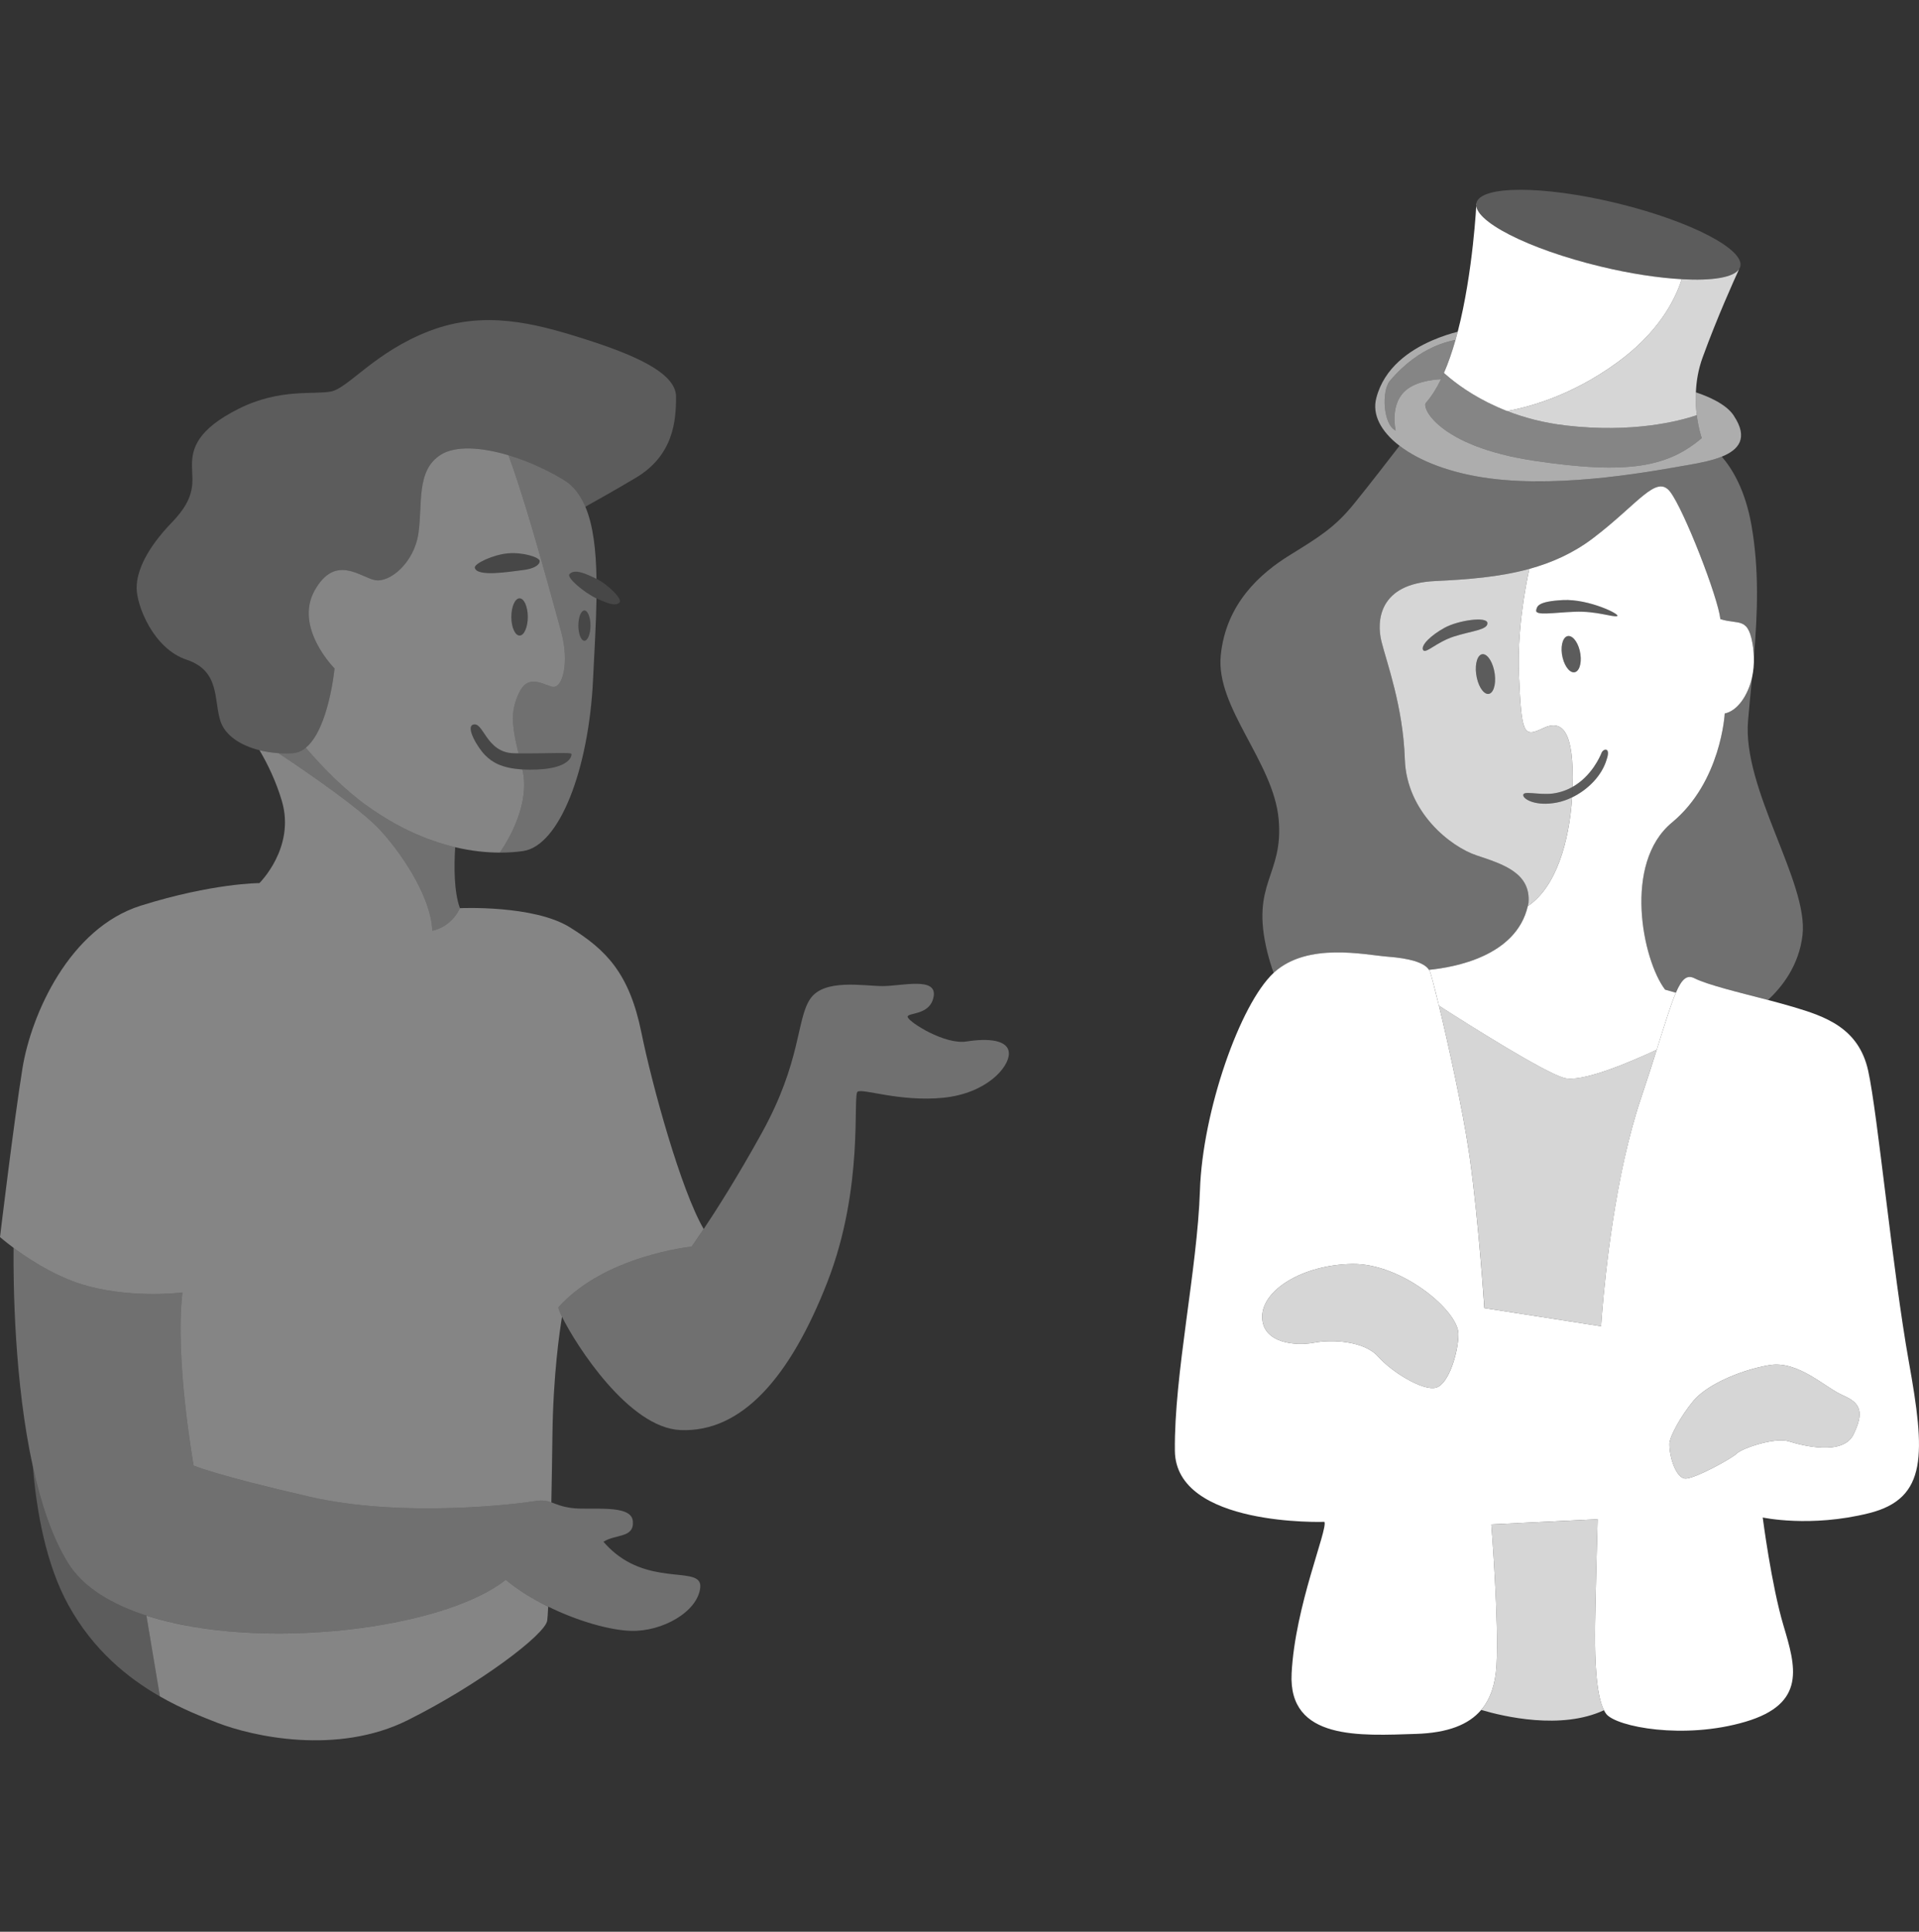 <svg fill="none" height="302" viewBox="0 0 300 302" width="300" xmlns="http://www.w3.org/2000/svg"><rect x="0" y="0" width="300" height="302" fill="#333333" stroke="none"/><g fill="#fff"><path d="m 227.54 53.15 c -.88 .15 -2.1 .47 -3.53 1.13 -2.01 .92 -4.41 2.51 -6.74 5.28 -1.31 1.58 -1.05 6.83 .92 7.75 0 0 -.92 -3.81 1.31 -6.04 1.56 -1.57 4.28 -1.9 5.77 -1.96 .16 -.33 .31 -.66 .46 -1 .69 -1.58 1.29 -3.33 1.81 -5.16 z" opacity=".4"/><path d="m 225.73 58.31 c .26 .22 .55 .47 .87 .74 1.85 1.53 4.85 3.59 9 5.21 3.99 -.73 10.36 -2.62 17.13 -7.52 6.43 -4.65 9.08 -9.66 10.18 -13.09 -3.61 -.2 -8 -.85 -12.67 -1.98 -11.39 -2.74 -20.09 -7.19 -19.43 -9.94 0 0 -.5 10.79 -2.92 20.13 -.12 .44 -.23 .86 -.35 1.29 -.52 1.83 -1.12 3.58 -1.81 5.16 z"/><path d="m 269.63 111.54 s -.54 10.69 -8.25 17.05 c -7.7 6.36 -4.59 21.51 -1.08 26.11 l 1.69 .5 c .94 -2.17 1.73 -2.85 2.91 -2.26 2.06 1.04 7.03 2.23 11.49 3.39 2.16 -1.99 4.85 -5.36 5.4 -10.15 .95 -8.25 -9.46 -22.87 -8.51 -33.56 .2 -2.3 .42 -4.55 .63 -6.76 -.67 3.05 -2.41 5.31 -4.28 5.68 z" opacity=".3"/><path d="m 263.94 72.69 c 1.71 -.3 3.65 -.66 5.23 -1.3 2.63 -1.06 4.21 -2.88 1.89 -6.38 -.02 -.02 -.02 -.04 -.04 -.07 -.6 -.89 -1.59 -1.65 -2.82 -2.31 -.91 -.49 -1.96 -.92 -3.09 -1.3 -.05 1.32 .02 2.54 .15 3.58 .27 2.17 .78 3.58 .78 3.58 -5.25 4.46 -11.41 5.77 -26.22 3.54 -7.64 -1.15 -12.07 -3.31 -14.49 -5.24 -2.28 -1.82 -2.76 -3.44 -2.42 -3.81 .88 -.99 1.66 -2.24 2.36 -3.68 -1.49 .07 -4.21 .4 -5.77 1.97 -2.23 2.23 -1.31 6.04 -1.31 6.04 -1.97 -.92 -2.23 -6.17 -.92 -7.75 2.33 -2.77 4.73 -4.36 6.74 -5.28 1.43 -.66 2.65 -.98 3.53 -1.13 .12 -.43 .23 -.86 .35 -1.29 -1.1 .28 -2.51 .72 -4.01 1.37 -3.52 1.53 -7.48 4.25 -8.71 8.96 -.7 2.56 .66 5.24 3.62 7.5 3.1 2.38 7.97 4.29 14.08 5.1 11.93 1.57 26.48 -1.32 31.07 -2.1 z" opacity=".6"/><path d="m 244.8 66.52 c -3.53 -.41 -6.59 -1.25 -9.2 -2.26 -4.14 -1.62 -7.14 -3.68 -9 -5.21 -.32 -.27 -.61 -.52 -.87 -.74 -.15 .34 -.3 .67 -.46 .99 -.7 1.44 -1.48 2.69 -2.36 3.68 -.34 .37 .15 1.99 2.42 3.81 2.42 1.93 6.85 4.09 14.49 5.24 14.81 2.23 20.97 .92 26.22 -3.54 0 0 -.51 -1.41 -.78 -3.58 -2.79 .94 -10 2.82 -20.46 1.61 z" opacity=".4"/><path d="m 262.91 43.65 c -1.1 3.43 -3.75 8.44 -10.18 13.09 -6.77 4.9 -13.14 6.79 -17.13 7.52 2.61 1.01 5.67 1.85 9.2 2.26 10.46 1.21 17.67 -.67 20.46 -1.61 -.13 -1.04 -.2 -2.25 -.14 -3.58 .07 -1.69 .36 -3.55 1.05 -5.44 2.25 -6.2 4.98 -12.24 5.71 -13.82 -.87 1.32 -4.24 1.85 -8.97 1.58 z" opacity=".8"/><path d="m 253.2 31.87 c -.19 -.05 -.38 -.1 -.57 -.14 -11.39 -2.75 -21.16 -2.74 -21.82 0 -.66 2.75 8.04 7.2 19.43 9.94 4.67 1.13 9.06 1.78 12.67 1.98 4.73 .27 8.1 -.26 8.97 -1.58 .08 -.13 .15 -.26 .19 -.41 .64 -2.7 -7.76 -7.04 -18.87 -9.79 z" opacity=".2"/><path d="m 211.38 197.6 c -7.71 .13 -14.06 4.05 -14.06 8.25 0 4.19 5.27 4.6 8.11 4.06 s 7.84 -.27 10 2.16 c 2.16 2.44 7.03 5.42 9.06 4.87 2.02 -.54 3.51 -5.65 3.51 -8.39 0 -3.65 -8.92 -11.09 -16.62 -10.95 z" opacity=".8"/><path d="m 288.14 218.16 c -2.84 -1.22 -7.03 -5.55 -11.62 -4.73 -4.6 .81 -9.73 3.11 -11.76 5.54 -2.03 2.44 -3.78 5.69 -3.78 6.77 0 2.2 1.08 5.28 2.43 5.41 1.35 .14 7.3 -3.11 8.11 -3.92 s 5.95 -2.57 8.11 -1.9 c 2.16 .68 8.51 2.3 10.13 -1.08 1.63 -3.38 1.22 -4.87 -1.62 -6.09 z" opacity=".8"/><path d="m 244.49 168.5 c -3.19 -.92 -14.39 -7.98 -19.54 -11.29 1.47 6.09 3.66 16 4.67 22.8 .06 .38 .12 .77 .17 1.17 1.39 9.93 2.27 23.32 2.27 23.32 l 18.24 2.84 s .78 -13.29 3.67 -26.23 c .71 -3.21 1.55 -6.4 2.55 -9.36 .98 -2.91 1.79 -5.45 2.48 -7.65 -4.88 2.28 -11.89 5.17 -14.51 4.4 z" opacity=".8"/><path d="m 274.09 101.39 c -.68 -5.14 -2.16 -3.65 -5.14 -4.6 -.4 -3.52 -5.68 -17.05 -7.84 -19.89 s -5 1.89 -12.16 7.31 c -3.06 2.3 -6.38 3.77 -9.87 4.73 -.68 3.1 -1.92 9.87 -1.62 16.65 .41 9.2 .68 9.74 3.78 8.25 3.09 -1.48 4.85 .66 4.6 9.18 3.01 -1.7 4.32 -4.8 4.53 -5.32 .27 -.68 1.48 -.95 .81 1.01 -.76 2.6 -2.98 4.77 -5.41 5.95 -.45 7 -2.52 14.05 -6.93 17 -1.8 7.83 -11.45 9.57 -15.45 9.96 .05 .08 .12 .16 .15 .24 .17 .44 .71 2.47 1.41 5.36 5.14 3.3 16.34 10.36 19.54 11.29 2.62 .76 9.63 -2.13 14.51 -4.4 1.31 -4.15 2.2 -7.07 2.99 -8.91 l -1.69 -.49 c -3.51 -4.61 -6.62 -19.76 1.08 -26.12 s 8.25 -17.05 8.25 -17.05 c 1.87 -.37 3.6 -2.63 4.28 -5.68 .21 -.98 .31 -2.04 .28 -3.14 -.02 -.44 -.05 -.88 -.11 -1.33 z m -28.06 3.72 c -.8 0 -1.62 -1.27 -1.85 -2.84 -.22 -1.57 .25 -2.84 1.04 -2.84 .8 0 1.63 1.27 1.85 2.84 s -.24 2.84 -1.04 2.84 z m 6.77 -8.79 c -.68 .2 -3.24 -.82 -6.62 -.68 -3.38 .13 -6.25 .67 -6.02 -.27 .14 -.54 .14 -1.35 4.19 -1.56 4.06 -.2 9.13 2.3 8.45 2.51 z"/><path d="m 216.92 149.56 c 3.29 .25 5.72 .87 6.47 2.06 4 -.39 13.65 -2.13 15.45 -9.96 .03 -.16 .08 -.32 .11 -.49 .4 -4.73 -4.06 -6.09 -8.11 -7.44 s -10.95 -6.77 -11.22 -15.02 -2.84 -15.15 -3.65 -18.4 -.4 -9.07 8.38 -9.47 c 5.04 -.24 10.03 -.61 14.73 -1.9 3.49 -.96 6.81 -2.43 9.87 -4.73 7.16 -5.42 10 -10.15 12.16 -7.31 s 7.44 16.37 7.84 19.89 c 2.98 .95 4.46 -.54 5.14 4.6 .06 .45 .08 .89 .1 1.33 .58 -6.94 .83 -13.62 -.37 -20.54 -.96 -5.53 -2.99 -8.87 -4.65 -10.79 -1.57 .64 -3.52 1 -5.23 1.3 -4.59 .79 -19.14 3.67 -31.07 2.1 -6.11 -.81 -10.97 -2.72 -14.08 -5.1 -1.45 1.88 -4.85 6.29 -7.14 9.1 -2.97 3.66 -5.41 5.15 -10 7.99 -4.6 2.84 -10 7.57 -10.81 15.69 s 8.24 16.65 9.05 25.58 -4.46 9.88 -1.76 20.83 c .29 1.16 .62 2.22 .98 3.22 .04 -.03 .07 -.07 .11 -.1 5.27 -4.74 14.19 -2.71 17.7 -2.44 z" opacity=".3"/><path d="m 245.77 124.66 c -.8 .38 -1.63 .67 -2.43 .82 -3.24 .6 -5.07 -.49 -5.2 -1.09 -.21 -.88 2.3 -.06 4.59 -.33 1.2 -.16 2.23 -.54 3.11 -1.04 .25 -8.52 -1.51 -10.66 -4.59 -9.18 -3.11 1.49 -3.38 .95 -3.79 -8.25 -.3 -6.78 .94 -13.55 1.62 -16.65 -4.7 1.29 -9.69 1.66 -14.73 1.9 -8.78 .4 -9.19 6.22 -8.38 9.47 s 3.38 10.15 3.65 18.4 c .27 8.26 7.16 13.67 11.22 15.02 4.05 1.35 8.51 2.71 8.11 7.44 -.03 .17 -.08 .33 -.11 .49 4.41 -2.95 6.48 -10 6.93 -17 z m -23.31 -23.07 c -.34 -.74 1.28 -2.3 3.38 -3.45 2.09 -1.15 6.62 -1.82 6.69 -.74 s -2.43 1.22 -5.2 2.1 c -2.78 .88 -4.53 2.85 -4.87 2.09 z m 10.17 6.9 c -.8 0 -1.63 -1.39 -1.86 -3.11 -.22 -1.72 .25 -3.11 1.05 -3.11 s 1.63 1.39 1.86 3.11 c .22 1.72 -.25 3.11 -1.05 3.11 z" opacity=".8"/><path d="m 245.77 124.66 c 2.43 -1.18 4.65 -3.35 5.41 -5.95 .68 -1.96 -.54 -1.69 -.81 -1.01 -.21 .52 -1.52 3.62 -4.53 5.32 v .16 c -.01 .49 -.04 .98 -.07 1.48 z" opacity=".2"/><path d="m 238.14 124.39 c .13 .6 1.96 1.69 5.2 1.09 .8 -.16 1.63 -.44 2.43 -.82 .03 -.5 .05 -.99 .07 -1.48 0 -.06 0 -.11 0 -.16 -.88 .5 -1.91 .88 -3.11 1.04 -2.3 .27 -4.8 -.55 -4.59 .33 z" opacity=".2"/><path d="m 232.53 97.4 c -.07 -1.08 -4.6 -.41 -6.69 .74 -2.1 1.15 -3.72 2.71 -3.38 3.45 .34 .76 2.09 -1.21 4.87 -2.09 2.77 -.88 5.27 -1.02 5.2 -2.1 z" opacity=".2"/><path d="m 244.35 93.81 c -4.05 .21 -4.05 1.02 -4.19 1.56 -.23 .94 2.64 .4 6.02 .27 3.38 -.14 5.94 .88 6.62 .68 .68 -.21 -4.39 -2.71 -8.45 -2.51 z" opacity=".2"/><path d="m 231.82 102.27 c -.8 0 -1.27 1.39 -1.05 3.11 .23 1.72 1.06 3.12 1.86 3.12 s 1.27 -1.4 1.05 -3.12 c -.23 -1.71 -1.06 -3.11 -1.86 -3.11 z" opacity=".2"/><path d="m 245.22 99.43 c -.79 0 -1.26 1.27 -1.04 2.84 .23 1.57 1.05 2.84 1.85 2.84 s 1.26 -1.27 1.04 -2.84 -1.05 -2.84 -1.85 -2.84 z" opacity=".2"/><path d="m 10.68 244.41 c -2.5 -3.99 -4.27 -9.34 -5.54 -15.07 .59 7.02 2.05 15.23 5.54 21.57 3.9 7.1 9.36 11.46 14.32 14.3 l -2.11 -12.64 c -5.49 -1.77 -9.89 -4.44 -12.21 -8.16 z" opacity=".2"/><path d="m 88.12 75.01 c -2.66 -1.61 -5.7 -2.96 -8.63 -3.84 .84 2.24 1.8 5.21 2.78 8.39 2.33 7.62 4.69 16.42 5.44 19.12 1.35 4.87 .27 9.2 -1.48 8.66 -1.76 -.54 -3.79 -1.89 -5.14 1.09 -1.19 2.61 -1.23 4.39 -.03 9.35 4.11 .05 8.18 -.2 8.27 .08 .11 .31 -.3 2.24 -5.37 2.44 -.85 .03 -1.6 .03 -2.29 -.01 1.23 5.24 -2.03 10.81 -3.53 13 1.32 .01 2.54 -.08 3.63 -.24 5.67 -.81 10.27 -12.71 10.94 -26.79 .21 -4.4 .48 -8.73 .54 -12.71 -2.01 -.96 -4.7 -3.26 -4.22 -3.79 .79 -.89 2.63 -.05 4.22 .74 -.07 -4.48 -.51 -8.38 -1.74 -11.28 -.78 -1.84 -1.87 -3.29 -3.39 -4.21 z m 3.24 20.43 c .52 0 .95 1.06 .95 2.36 0 1.31 -.43 2.37 -.95 2.37 s -.94 -1.06 -.94 -2.37 c 0 -1.3 .42 -2.36 .94 -2.36 z" opacity=".3"/><path d="m 47.8 116.9 c -.62 .5 -1.32 .82 -2.12 .86 -.73 .04 -1.44 .03 -2.14 -.01 4.27 2.83 12.92 8.75 15.93 12.06 4.05 4.46 7.97 10.95 8.11 15.69 0 0 2.83 -.4 4.32 -3.52 -.95 -2.6 -.92 -6.63 -.74 -9.53 -4.2 -1 -8.89 -2.96 -13.72 -6.43 -3.63 -2.62 -6.94 -5.97 -9.64 -9.12 z" opacity=".3"/><path d="m 45.68 117.76 c .79 -.04 1.5 -.36 2.12 -.86 3.62 -2.95 4.5 -12.4 4.5 -12.4 s -6.35 -6.36 -3.1 -12.18 c 3.24 -5.81 7.16 -2.02 9.46 -1.62 2.29 .41 6.08 -2.71 6.75 -7.31 .68 -4.6 -.4 -9.87 3.52 -12.31 2.31 -1.44 6.32 -1.17 10.56 .09 2.93 .88 5.97 2.23 8.63 3.83 1.52 .93 2.61 2.38 3.39 4.22 1.84 -1.02 4.59 -2.57 7.83 -4.49 5.95 -3.51 6.35 -8.93 6.35 -12.71 0 -3.79 -6.76 -6.63 -14.46 -9.07 s -15.54 -4.47 -24.06 -1.22 c -8.51 3.25 -12.7 8.93 -15.4 9.47 -2.71 .55 -7.98 -.54 -14.47 2.71 -6.48 3.25 -7.29 6.22 -7.29 8.8 0 2.57 .81 4.87 -3.11 8.93 s -5.54 7.57 -5.54 10.28 2.56 9.47 7.84 11.23 c 5.27 1.76 4.19 6.36 5.27 9.61 .71 2.15 3.04 3.77 6.11 4.53 .93 .23 1.92 .39 2.96 .46 .7 .04 1.41 .05 2.14 .01 z" opacity=".2"/><path d="m 81.67 120.29 c -3.37 -.2 -4.81 -1.21 -5.82 -2.22 -1.21 -1.22 -3.04 -4.37 -1.92 -4.77 1.66 -.61 2.02 4.36 6.38 4.46 .25 .01 .5 .01 .75 .02 -1.2 -4.96 -1.15 -6.74 .03 -9.35 1.35 -2.98 3.38 -1.63 5.14 -1.09 1.75 .54 2.83 -3.79 1.48 -8.66 -.75 -2.7 -3.11 -11.5 -5.44 -19.12 -.98 -3.18 -1.94 -6.15 -2.78 -8.39 -4.24 -1.26 -8.25 -1.53 -10.56 -.09 -3.92 2.44 -2.84 7.71 -3.52 12.31 -.67 4.6 -4.46 7.72 -6.75 7.31 -2.3 -.41 -6.22 -4.19 -9.47 1.62 -3.24 5.82 3.11 12.18 3.11 12.18 s -.89 9.45 -4.5 12.4 c 2.7 3.15 6 6.5 9.64 9.12 4.83 3.47 9.52 5.43 13.72 6.43 2.54 .6 4.89 .84 6.98 .84 1.5 -2.19 4.76 -7.76 3.53 -13 z m -.44 -20.93 c -.71 0 -1.29 -1.3 -1.29 -2.91 s .58 -2.91 1.29 -2.91 c .7 0 1.28 1.3 1.28 2.91 s -.58 2.91 -1.28 2.91 z m -1.83 -12.85 c 2.33 -.21 4.97 .61 4.97 1.21 0 .61 -.91 1.22 -2.74 1.42 -1.82 .21 -7.14 1.13 -7.4 -.4 -.1 -.61 2.84 -2.03 5.17 -2.23 z" opacity=".4"/><path d="m 87.31 204.36 c 7.3 -8.12 20.81 -9.47 20.81 -9.47 s .69 -.95 1.89 -2.75 c -3.55 -6.05 -8.08 -22.53 -9.73 -30.67 -1.89 -9.34 -5.54 -12.99 -11.21 -16.51 -5.68 -3.52 -17.17 -2.98 -17.17 -2.98 -1.49 3.12 -4.32 3.52 -4.32 3.52 -.14 -4.73 -4.06 -11.23 -8.11 -15.69 -3.01 -3.31 -11.66 -9.23 -15.93 -12.06 -1.04 -.07 -2.04 -.23 -2.97 -.46 1.24 2.1 2.57 4.81 3.49 7.92 2.16 7.3 -3.51 12.85 -3.51 12.85 s -7.3 0 -18.52 3.52 -17.16 17.05 -18.52 25.44 c -1.35 8.38 -3.51 26.38 -3.51 26.38 s .8 .7 2.12 1.68 c 2.53 1.87 7.01 4.79 11.8 6.03 7.3 1.9 14.6 .95 14.6 .95 -1.22 10.42 1.75 27.06 1.75 27.06 s 3.38 1.49 18.11 4.87 c 14.74 3.39 32.85 1.09 35.28 .68 1.16 -.19 1.83 -.05 2.53 .2 .07 -3.47 .13 -7.05 .17 -10.35 .11 -9.62 1.15 -16.55 1.5 -18.66 -.42 -.86 -.62 -1.42 -.55 -1.5 z" opacity=".4"/><path d="m 151.1 162.82 c -3.38 .54 -8.92 -2.98 -9.19 -3.79 s 3.51 -.13 4.05 -3.25 c .55 -3.11 -5 -1.62 -7.97 -1.62 s -9.19 -1.22 -11.35 2.03 -1.35 9.74 -7.57 20.97 c -3.84 6.95 -7.12 12.07 -9.06 14.98 -1.19 1.8 -1.89 2.75 -1.89 2.75 s -13.51 1.35 -20.81 9.47 c -.07 .08 .13 .64 .55 1.5 2.2 4.47 10.46 17.37 18.51 17.71 9.59 .41 17.16 -8.25 22.97 -23.13 5.81 -14.89 3.92 -29.23 4.73 -29.77 s 6.62 1.62 13.38 .95 c 6.76 -.68 10.27 -4.74 10.27 -6.9 0 -2.17 -3.24 -2.44 -6.62 -1.9 z" opacity=".3"/><path d="m 73.93 113.3 c -1.12 .4 .71 3.55 1.92 4.77 1.02 1.01 2.46 2.02 5.82 2.22 .69 .04 1.44 .05 2.29 .01 5.07 -.2 5.48 -2.13 5.38 -2.43 -.1 -.29 -4.16 -.04 -8.28 -.09 -.25 -.01 -.5 -.01 -.75 -.02 -4.35 -.1 -4.72 -5.07 -6.38 -4.46 z" opacity=".1"/><path d="m 81.63 89.14 c 1.83 -.2 2.74 -.81 2.74 -1.42 0 -.6 -2.64 -1.42 -4.97 -1.21 -2.33 .2 -5.27 1.62 -5.17 2.23 .26 1.53 5.58 .61 7.4 .4 z" opacity=".1"/><path d="m 93.39 90.57 c -.05 -.03 -.09 -.05 -.14 -.07 -1.59 -.8 -3.43 -1.63 -4.22 -.75 -.48 .54 2.21 2.84 4.22 3.79 .05 .02 .09 .05 .14 .07 2.02 .91 2.84 1.11 3.44 .61 .61 -.51 -1.82 -2.84 -3.44 -3.66 z" opacity=".1"/><path d="m 81.23 93.54 c -.71 0 -1.29 1.31 -1.29 2.91 0 1.61 .58 2.91 1.29 2.91 s 1.28 -1.3 1.28 -2.91 c 0 -1.6 -.57 -2.91 -1.28 -2.91 z" opacity=".1"/><path d="m 91.36 100.17 c .52 0 .95 -1.06 .95 -2.36 0 -1.31 -.43 -2.37 -.95 -2.37 s -.94 1.06 -.94 2.37 c 0 1.3 .42 2.36 .94 2.36 z" opacity=".1"/><path d="m 22.89 252.58 l 2.11 12.63 c 3.44 1.97 6.65 3.21 8.92 4.1 5.54 2.16 18.79 5.14 29.87 -.41 11.08 -5.54 21.49 -13.39 21.76 -15.56 .05 -.37 .1 -1.12 .15 -2.16 -2.4 -1.18 -4.72 -2.59 -6.64 -4.2 -9.87 7.83 -38.67 11.25 -56.17 5.6 z" opacity=".4"/><path d="m 83.66 234.67 c -2.43 .41 -20.54 2.71 -35.28 -.68 -14.73 -3.38 -18.11 -4.87 -18.11 -4.87 s -2.97 -16.64 -1.75 -27.06 c 0 0 -7.3 .95 -14.6 -.95 -4.79 -1.24 -9.27 -4.16 -11.8 -6.03 -.05 5.62 .11 20.98 3.03 34.26 1.26 5.73 3.03 11.08 5.53 15.07 2.32 3.72 6.72 6.39 12.21 8.16 17.5 5.66 46.3 2.24 56.17 -5.59 1.93 1.61 4.24 3.02 6.64 4.19 4.69 2.31 9.74 3.71 12.96 3.79 4.87 .14 10.41 -2.97 10.81 -6.76 .37 -3.43 -7.03 -.32 -13.24 -5.33 -.65 -.52 -1.28 -1.13 -1.89 -1.84 1.89 -1.22 4.86 -.54 4.59 -3.25 s -6.62 -1.62 -9.6 -2.03 c -1.55 -.21 -2.37 -.61 -3.14 -.88 -.7 -.25 -1.37 -.4 -2.53 -.2 z" opacity=".3"/><path d="m 249.76 237.51 l -16.62 .81 s 1.21 15.29 .81 22.06 c -.18 2.89 -.92 5.21 -2.39 6.94 3.43 1.02 12.48 3.18 19.19 .05 -1.28 -2.48 -1.4 -8.24 -1.4 -11.73 0 -3.79 .41 -18.13 .41 -18.13 z" opacity=".8"/><path d="m 298.41 212.89 c -2.56 -14.35 -4.86 -38.7 -6.35 -45.47 -1.48 -6.76 -6.76 -8.52 -11.76 -10.01 -1.18 -.35 -2.52 -.71 -3.91 -1.08 -4.46 -1.16 -9.43 -2.35 -11.49 -3.39 -1.18 -.59 -1.97 .09 -2.91 2.26 -.79 1.84 -1.68 4.76 -2.99 8.9 -.69 2.2 -1.5 4.74 -2.48 7.65 -1 2.96 -1.84 6.15 -2.56 9.36 -2.88 12.94 -3.66 26.23 -3.66 26.23 l -18.25 -2.84 s -.87 -13.39 -2.26 -23.32 c -.06 -.4 -.11 -.79 -.17 -1.17 -1.01 -6.8 -3.2 -16.71 -4.67 -22.8 -.7 -2.88 -1.24 -4.91 -1.41 -5.35 -.04 -.09 -.1 -.16 -.15 -.24 -.75 -1.19 -3.18 -1.81 -6.47 -2.06 -3.52 -.27 -12.44 -2.3 -17.71 2.44 -.03 .03 -.07 .06 -.1 .1 -5.25 4.86 -11.12 21.63 -11.52 33.99 -.41 12.45 -4.06 28.82 -3.92 40.73 s 23.38 11.1 23.38 11.1 c .54 1.21 -4.59 13.12 -5.13 23.68 -.55 10.55 10.81 9.74 19.46 9.47 4.95 -.16 8.21 -1.43 10.18 -3.75 1.47 -1.73 2.21 -4.05 2.39 -6.94 .4 -6.77 -.81 -22.06 -.81 -22.06 l 16.62 -.81 s -.41 14.34 -.41 18.13 c 0 3.48 .12 9.24 1.4 11.73 .11 .22 .23 .42 .36 .59 1.62 2.02 12.16 4.05 21.76 1.21 s 7.84 -8.66 5.95 -15.02 c -1.9 -6.36 -3.25 -16.91 -3.25 -16.91 s 7.44 1.62 16.63 -.68 8.78 -9.33 6.21 -23.68 z m -82.98 -.82 c -2.16 -2.43 -7.16 -2.7 -10 -2.16 s -8.11 .13 -8.11 -4.06 c 0 -4.2 6.35 -8.12 14.06 -8.25 7.7 -.14 16.62 7.3 16.62 10.96 0 2.74 -1.49 7.84 -3.51 8.38 -2.03 .55 -6.9 -2.43 -9.06 -4.87 z m 74.33 12.18 c -1.62 3.38 -7.97 1.76 -10.13 1.08 -2.16 -.67 -7.3 1.09 -8.11 1.9 s -6.76 4.06 -8.11 3.92 c -1.35 -.13 -2.43 -3.21 -2.43 -5.41 0 -1.08 1.75 -4.33 3.78 -6.77 2.03 -2.43 7.16 -4.73 11.76 -5.54 4.59 -.82 8.78 3.51 11.62 4.73 s 3.25 2.71 1.62 6.09 z"/></g></svg>